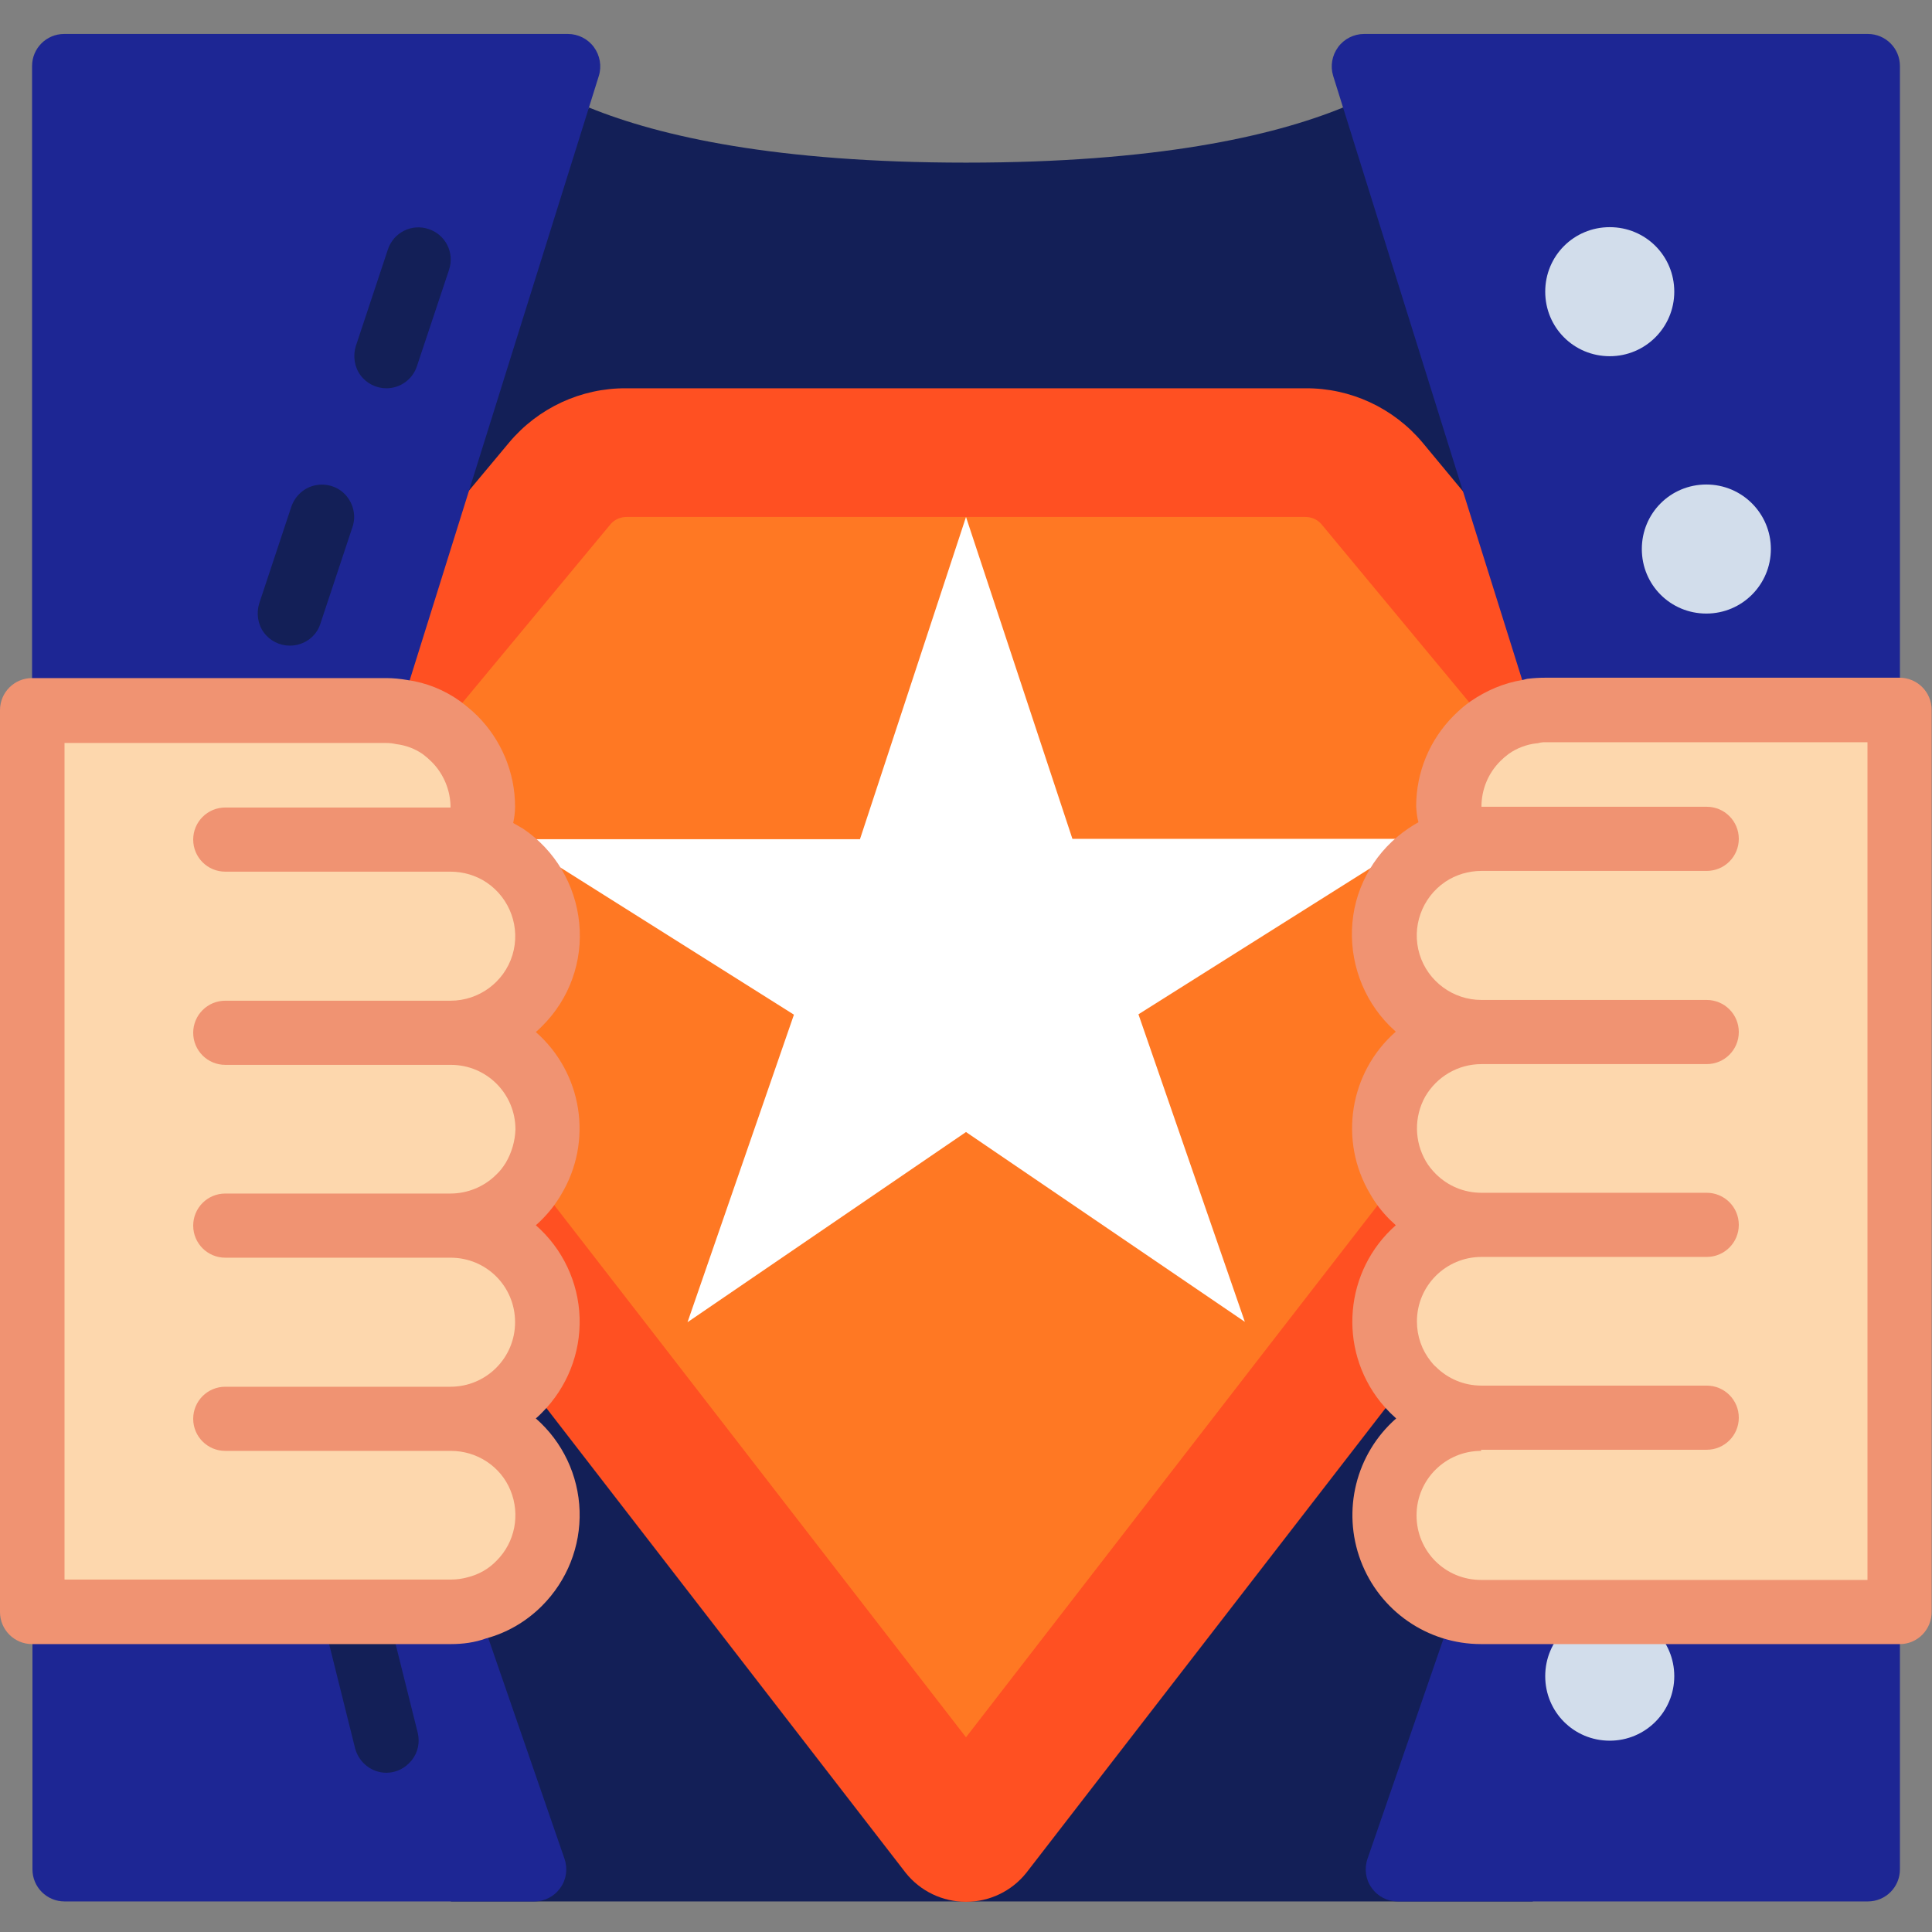 <?xml version="1.0" encoding="utf-8"?>
<!-- Generator: Adobe Illustrator 26.0.3, SVG Export Plug-In . SVG Version: 6.00 Build 0)  -->
<svg version="1.1" id="Layer_1" xmlns="http://www.w3.org/2000/svg" xmlns:xlink="http://www.w3.org/1999/xlink" x="0px" y="0px"
	 viewBox="0 0 512 512" style="enable-background:new 0 0 512 512;" xml:space="preserve">
<rect x="0" y="0" width="512" height="512" fill="#808080" stroke="none"/>
<style type="text/css">
	.st0{fill:#131F57;}
	.st1{fill:#FF5022;}
	.st2{fill:#FF7823;}
	.st3{fill:#FFFFFF;}
	.st4{fill:none;stroke:#000000;stroke-width:17.067;stroke-linecap:round;stroke-linejoin:round;stroke-miterlimit:34.133;}
	.st5{fill:#1D2694;}
	.st6{fill:#D2DDEB;}
	.st7{fill:#FDD7AD;}
	.st8{fill:#F09372;}
</style>
<path class="st0" d="M406.2,503.9H119.5L44.7,201L156.1,28.5c18.9,7.7,49.8,14.6,99.9,14.6s81-6.9,99.9-14.6h0.1l94.5,168.2
	L406.2,503.9z"/>
<path class="st1" d="M124.3,130l10.6-12.7c7.7-9.2,19.1-14.5,31.1-14.4h179.9c12-0.1,23.4,5.2,31.1,14.4l10.7,12.9l31.2,45.1
	l-46.4,191L272,496.3c-3.9,4.9-9.8,7.7-16,7.7s-12.1-2.8-16-7.7l-100.5-130L84.6,175.5L124.3,130z"/>
<path class="st2" d="M141.4,312.3l33.7,43.5L256,460.4l80.9-104.6l33.7-43.5l24.3-119.5l-44.8-54c-1.1-1.2-2.6-1.8-4.2-1.8H166.1
	c-1.6,0-3.1,0.6-4.2,1.8l-44.8,54L141.4,312.3z"/>
<path class="st3" d="M256,137l28.2,85.3h91.3l-73.8,46.5l28.2,81.5L256,300l-73.8,50.4l28.2-81.5l-73.8-46.5h91.3L256,137z"/>
<path class="st4" d="M91.5,273.5H67.7"/>
<path class="st5" d="M126.6,426l23,66.6c0.9,2.6,0.5,5.5-1.1,7.7c-1.6,2.3-4.2,3.6-6.9,3.6H17.1c-4.7,0-8.5-3.8-8.5-8.5v-68.3h110.9
	C121.9,427.2,124.3,426.8,126.6,426z"/>
<path class="st5" d="M8.5,188.2V17.5c0-4.7,3.8-8.5,8.5-8.5h133.5c2.7,0,5.3,1.3,6.9,3.5s2.1,5,1.3,7.6L124.3,130l-18.3,58.5
	c-1.2-0.2-2.4-0.4-3.7-0.3H8.5z"/>
<path class="st5" d="M385.4,426l-23,66.6c-0.9,2.6-0.5,5.5,1.1,7.7c1.6,2.3,4.2,3.6,6.9,3.6h124.6c4.7,0,8.5-3.8,8.5-8.5V17.5
	c0-4.7-3.8-8.5-8.5-8.5H361.5c-2.7,0-5.3,1.3-6.9,3.5c-1.6,2.2-2.1,5-1.3,7.6l34.4,110.1l18.3,58.3v0.1L385.4,426z"/>
<g>
	<path class="st0" d="M102.4,102.9c-2.7,0-5.3-1.3-6.9-3.5c-1.6-2.2-2-5.1-1.2-7.7l8.5-25.6c1.5-4.5,6.3-6.9,10.8-5.4
		c4.5,1.5,6.9,6.3,5.4,10.8L110.5,97C109.4,100.5,106.1,102.9,102.4,102.9z"/>
	<path class="st0" d="M76.8,171.1c-2.7,0-5.3-1.3-6.9-3.5s-2-5.1-1.2-7.7l8.5-25.6c1-2.9,3.4-5.1,6.4-5.7c3-0.6,6.1,0.4,8.1,2.7
		c2,2.3,2.7,5.5,1.7,8.4l-8.5,25.6C83.8,168.8,80.5,171.1,76.8,171.1z"/>
	<path class="st0" d="M102.4,469.8c-3.9,0-7.3-2.7-8.3-6.5l-8.5-34.1c-0.8-3,0.1-6.2,2.3-8.3c2.2-2.2,5.4-3,8.4-2.1
		c3,0.9,5.2,3.3,5.9,6.3l8.5,34.1c0.6,2.5,0.1,5.2-1.6,7.3S105,469.8,102.4,469.8z"/>
</g>
<path class="st6" d="M443.7,444.2c0,9.4-7.6,17.1-17.1,17.1s-17.1-7.6-17.1-17.1s7.6-17.1,17.1-17.1S443.7,434.8,443.7,444.2z"/>
<path class="st6" d="M469.3,145.5c0,9.4-7.6,17.1-17.1,17.1s-17.1-7.6-17.1-17.1s7.6-17.1,17.1-17.1S469.3,136.1,469.3,145.5z"/>
<path class="st6" d="M443.7,77.3c0,9.4-7.6,17.1-17.1,17.1s-17.1-7.6-17.1-17.1s7.6-17.1,17.1-17.1S443.7,67.8,443.7,77.3z"/>
<path class="st7" d="M59.7,222.3h59.7c5.1,0,10.1,1.5,14.3,4.4c9.4,6.3,13.5,18,10.2,28.7c-3.3,10.8-13.3,18.1-24.5,18.1
	c9.2,0,17.7,4.9,22.3,13c4.5,8,4.4,17.9-0.4,25.8c-1.1,1.8-2.4,3.5-3.8,4.9c-4.8,4.8-11.3,7.5-18.1,7.5c14.1,0,25.6,11.5,25.6,25.6
	c0,14.1-11.5,25.6-25.6,25.6c10.3,0,19.7,6.2,23.6,15.8c4,9.6,1.8,20.6-5.5,27.9c-3,3.1-6.8,5.3-10.9,6.4c-2.3,0.8-4.7,1.1-7.2,1.1
	H8.5V188.2h93.9c1.2,0,2.5,0.1,3.7,0.3c4,0.5,7.7,2,11,4.3c1.2,0.9,2.4,1.8,3.4,2.9c4.8,4.8,7.5,11.3,7.5,18.1
	c0,4.7-3.8,8.5-8.5,8.5H59.7z"/>
<path class="st8" d="M119.5,435.7H8.5c-4.7,0-8.5-3.8-8.5-8.5V188.2c0-4.7,3.8-8.5,8.5-8.5h93.9c1.8,0,3.7,0.2,5.5,0.5
	c5,0.7,9.8,2.6,14,5.6c1.6,1.2,3.2,2.5,4.6,3.9c6.4,6.4,10,15.1,10,24.1c0,1.4-0.2,2.9-0.5,4.3c0.9,0.5,1.7,1,2.6,1.5
	c8.5,5.7,13.9,14.9,14.9,25c1,10.2-2.6,20.2-9.9,27.4c-0.5,0.5-1,1-1.6,1.5c12.4,10.9,15.2,29,6.7,43.1c-1.4,2.4-3.1,4.6-5.1,6.6
	c-0.5,0.5-1,1-1.6,1.5c7.1,6.2,11.3,15.1,11.6,24.5c0.3,9.4-3.3,18.5-10,25.2c-0.5,0.5-1,1-1.6,1.5c7.1,6.2,11.3,15.1,11.6,24.5
	c0.3,9.4-3.3,18.5-10,25.2c-4.1,4.1-9.2,7.1-14.8,8.6C125.8,435.3,122.6,435.7,119.5,435.7z M17.1,418.6h102.4c1.5,0,3-0.2,4.4-0.6
	c2.9-0.7,5.6-2.2,7.7-4.4c4.9-4.9,6.3-12.2,3.7-18.6s-8.9-10.5-15.8-10.5H59.7c-4.7,0-8.5-3.8-8.5-8.5c0-4.7,3.8-8.5,8.5-8.5h59.7
	c9.4,0,17.1-7.6,17.1-17.1s-7.6-17.1-17.1-17.1H59.7c-4.7,0-8.5-3.8-8.5-8.5c0-4.7,3.8-8.5,8.5-8.5h59.7c4.5,0,8.9-1.8,12.1-5
	c1-0.9,1.8-2,2.5-3.1c1.6-2.7,2.5-5.8,2.6-8.9c0-9.4-7.6-17.1-17.1-17.1H59.7c-4.7,0-8.5-3.8-8.5-8.5c0-4.7,3.8-8.5,8.5-8.5h59.7
	c7.5,0,14.2-4.9,16.4-12.1s-0.6-15-6.8-19.2c-2.8-1.9-6.2-2.9-9.6-2.9H59.7c-4.7,0-8.5-3.8-8.5-8.5c0-4.7,3.8-8.5,8.5-8.5h59.7
	c0-4.5-1.8-8.9-5-12.1c-0.7-0.7-1.5-1.4-2.3-2c-2.1-1.5-4.6-2.4-7.1-2.7c-0.9-0.2-1.7-0.3-2.6-0.3H17.1V418.6z"/>
<path class="st7" d="M452.3,222.3h-59.7c-5.1,0-10.1,1.5-14.3,4.4c-9.4,6.3-13.5,18-10.2,28.7c3.3,10.8,13.3,18.1,24.5,18.1
	c-9.2,0-17.7,4.9-22.3,13c-4.5,8-4.4,17.9,0.4,25.8c1.1,1.8,2.4,3.5,3.8,4.9c4.8,4.8,11.3,7.5,18.1,7.5c-9.8,0-18.8,5.6-23.1,14.5
	c-4.3,8.9-3.1,19.4,3.1,27.1c0.6,0.8,1.2,1.5,1.9,2.1c4.8,4.8,11.3,7.5,18.1,7.5c-14.1,0-25.6,11.5-25.6,25.6
	c0,14.1,11.5,25.6,25.6,25.6h110.9V188.2h-93.9c-1.2,0-2.4,0.1-3.6,0.3v0.1c-4,0.5-7.8,2-11.1,4.3c-1.2,0.9-2.4,1.8-3.4,2.9
	c-4.8,4.8-7.5,11.3-7.5,18.1c0,4.7,3.8,8.5,8.5,8.5H452.3z"/>
<path class="st8" d="M503.5,435.7H392.5c-14.2,0-26.9-8.8-31.9-22.1c-5-13.3-1.3-28.3,9.4-37.7c-0.5-0.5-1.1-1-1.6-1.5
	c-0.9-0.9-1.8-1.9-2.6-2.9c-11.3-14.2-9.5-34.8,4.1-46.8c-0.5-0.5-1.1-1-1.6-1.5c-2-2-3.8-4.3-5.2-6.8c-8.4-14.1-5.5-32.2,6.8-43
	c-0.5-0.5-1.1-1-1.6-1.5c-7.2-7.2-10.8-17.3-9.9-27.4s6.4-19.3,14.9-25c0.9-0.6,1.7-1.1,2.6-1.6c-0.4-1.4-0.5-2.8-0.6-4.2
	c0-9.1,3.6-17.7,10-24.1c1.4-1.4,2.9-2.7,4.5-3.8c4.1-2.8,8.7-4.8,13.7-5.6c0.4-0.1,0.8-0.2,1.2-0.3c1.6-0.2,3.2-0.3,4.8-0.3h93.9
	c4.7,0,8.5,3.8,8.5,8.5v238.9C512,431.8,508.2,435.7,503.5,435.7z M392.5,384.5c-9.4,0-17.1,7.6-17.1,17.1s7.6,17.1,17.1,17.1h102.4
	V196.7h-85.3c-0.5,0-0.9,0-1.4,0.1c-0.4,0.1-0.7,0.2-1.1,0.2c-2.6,0.3-5.2,1.3-7.3,2.8c-0.8,0.6-1.5,1.2-2.2,1.9
	c-3.2,3.2-5,7.5-5,12.1h59.7c4.7,0,8.5,3.8,8.5,8.5c0,4.7-3.8,8.5-8.5,8.5h-59.7c-3.4,0-6.8,1-9.6,2.9c-6.2,4.2-9,12-6.8,19.2
	c2.2,7.2,8.9,12.1,16.4,12.1h59.7c4.7,0,8.5,3.8,8.5,8.5c0,4.7-3.8,8.5-8.5,8.5h-59.7c-6.2,0-11.8,3.3-14.9,8.6
	c-3,5.4-2.9,11.9,0.2,17.2c0.7,1.2,1.6,2.3,2.6,3.3c3.2,3.2,7.5,5,12.1,5h59.7c4.7,0,8.5,3.8,8.5,8.5c0,4.7-3.8,8.5-8.5,8.5h-59.7
	c-9.4,0-17.1,7.6-17.1,17.1c0,3.9,1.3,7.6,3.7,10.6c0.4,0.5,0.8,1,1.3,1.4c3.2,3.2,7.5,5,12.1,5h59.7c4.7,0,8.5,3.8,8.5,8.5
	c0,4.7-3.8,8.5-8.5,8.5H392.5z"/>
</svg>
